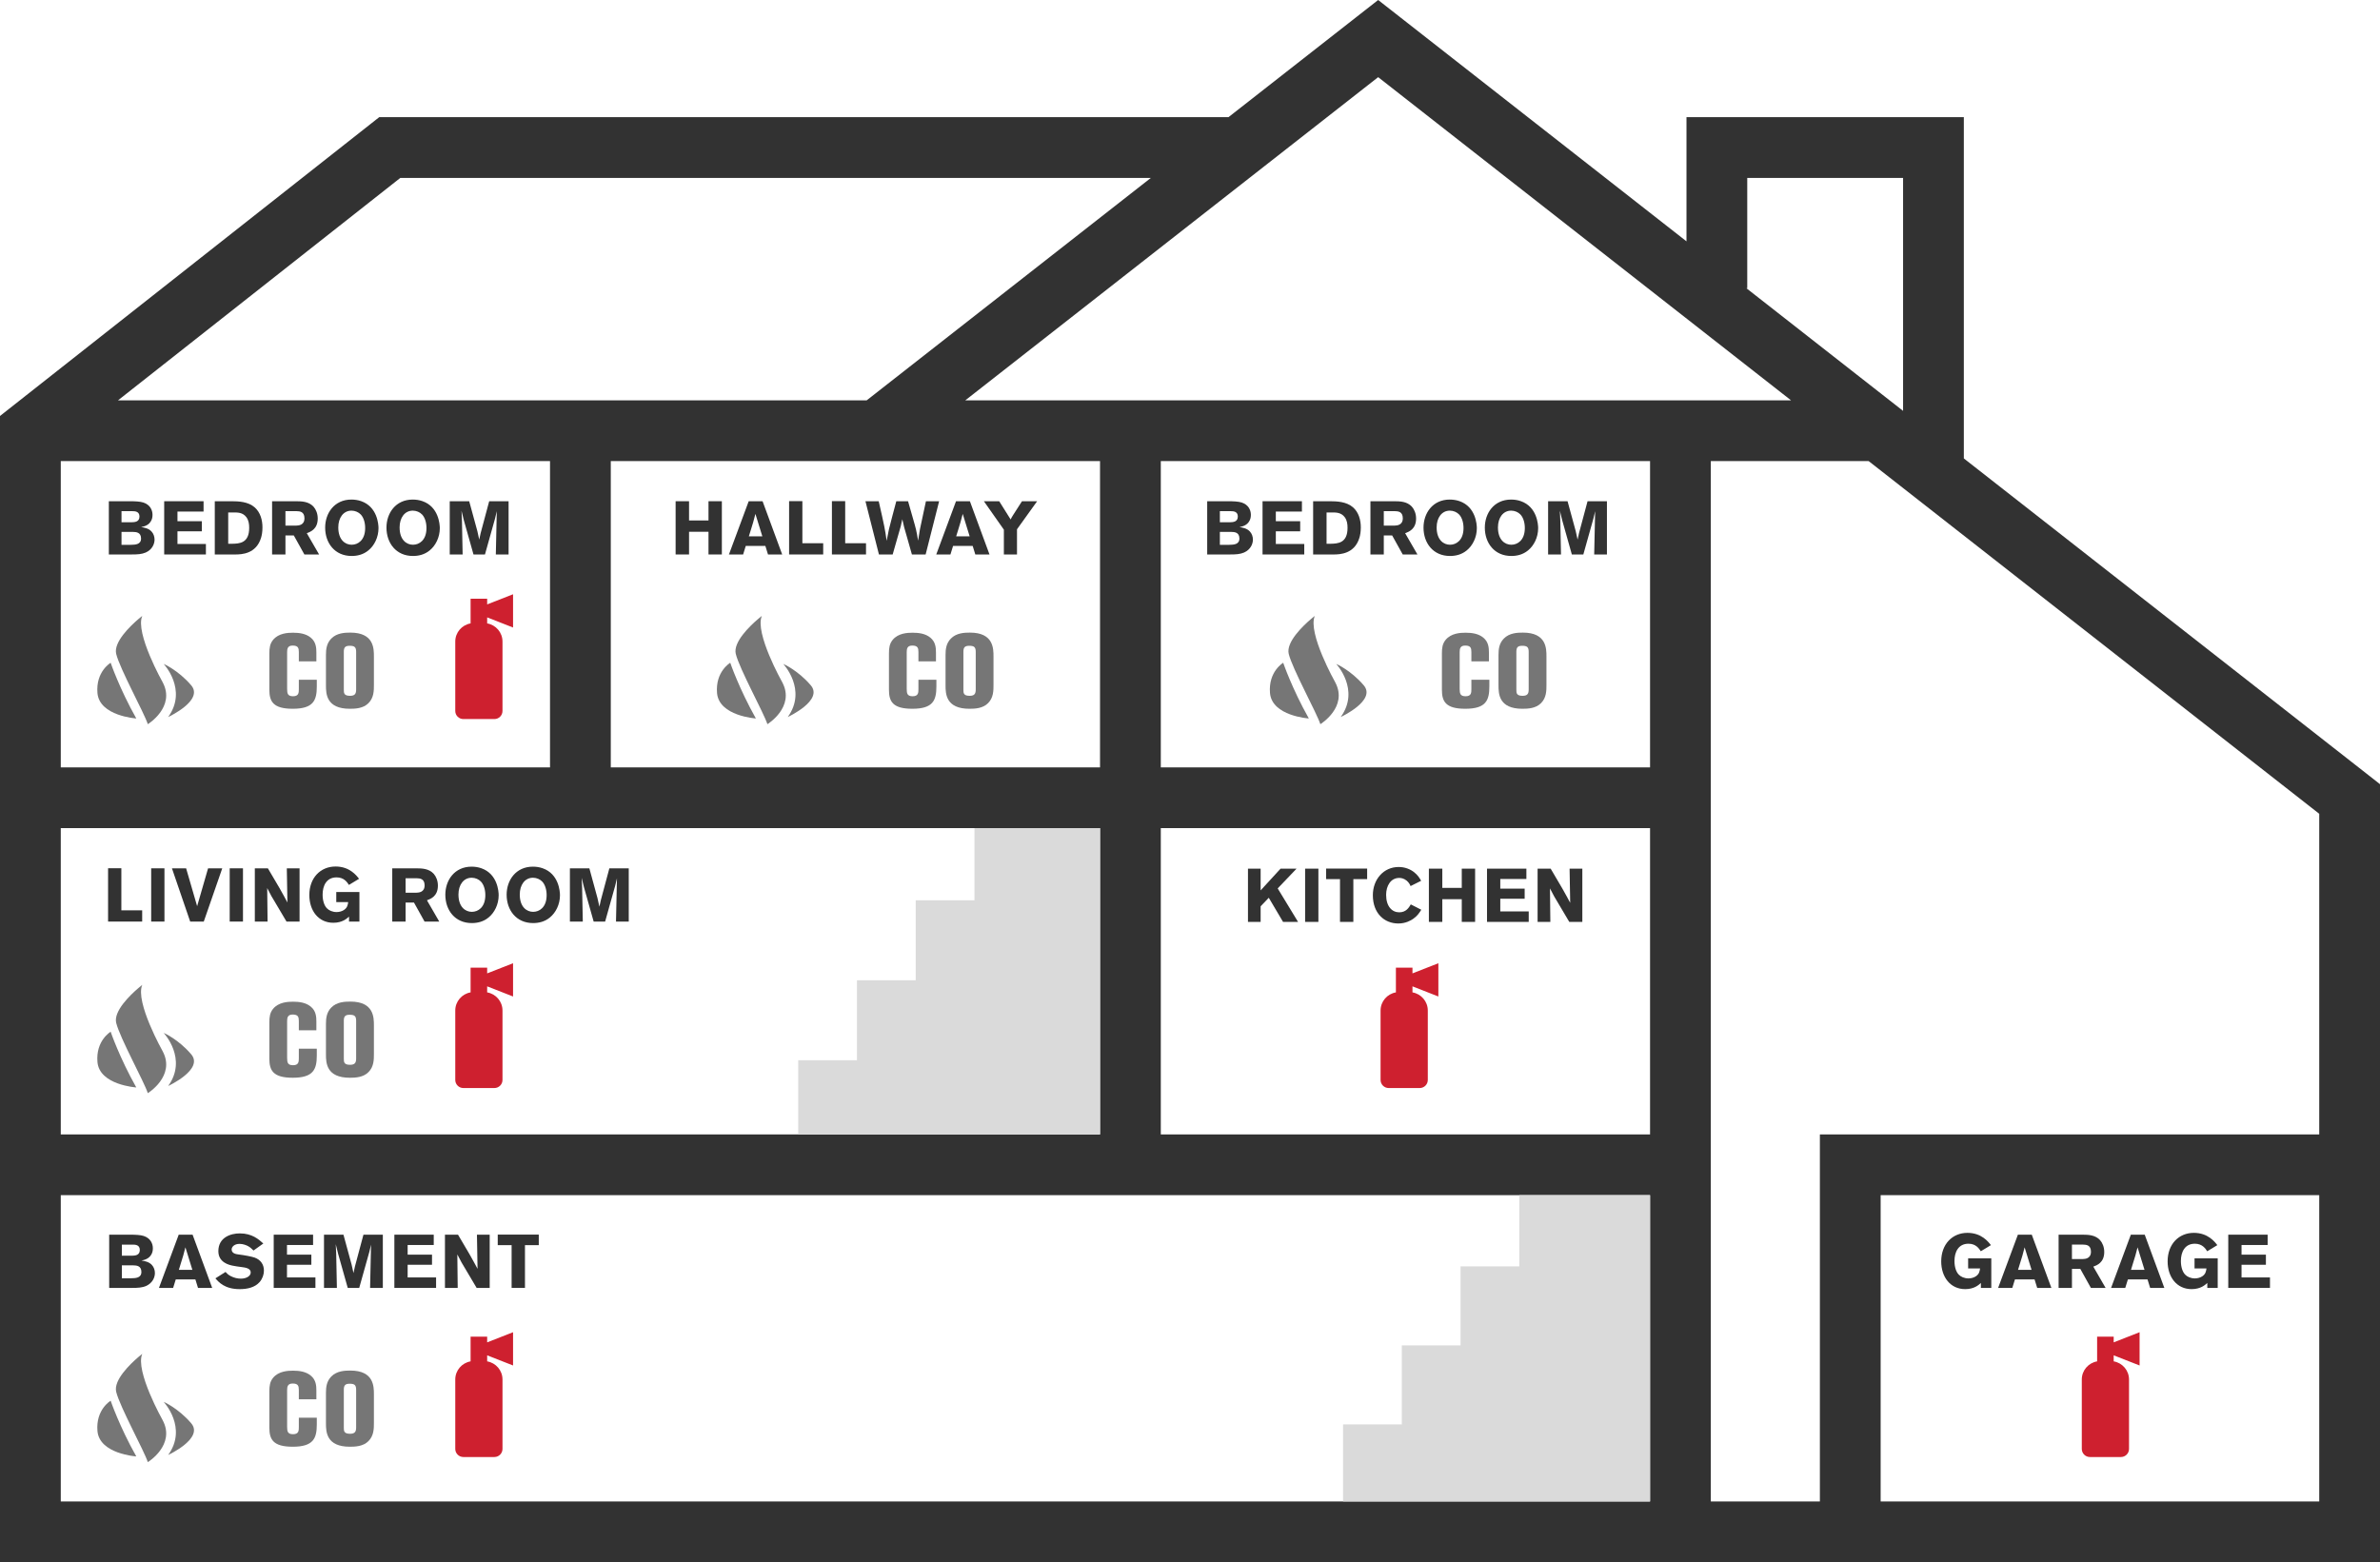 <svg viewBox="0 0 668.71 439" xmlns:xlink="http://www.w3.org/1999/xlink" xmlns="http://www.w3.org/2000/svg" id="Layer_2"><defs><style>.cls-1{mask:url(#mask-41);}.cls-2{mask:url(#mask-42);}.cls-3{mask:url(#mask-40);}.cls-4{mask:url(#mask-45);}.cls-5{mask:url(#mask-44);}.cls-6{mask:url(#mask-46);}.cls-7{mask:url(#mask-43);}.cls-8{mask:url(#mask-57);}.cls-9{mask:url(#mask-58);}.cls-10{mask:url(#mask-35);}.cls-11{mask:url(#mask-59);}.cls-12{mask:url(#mask-31);}.cls-13{mask:url(#mask-30);}.cls-14{mask:url(#mask-64);}.cls-15{mask:url(#mask-66);}.cls-16{mask:url(#mask-54);}.cls-17{mask:url(#mask-53);}.cls-18{mask:url(#mask-52);}.cls-19{mask:url(#mask-61);}.cls-20{mask:url(#mask-60);}.cls-21{mask:url(#mask-65);}.cls-22{mask:url(#mask-62);}.cls-23{mask:url(#mask-51);}.cls-24{mask:url(#mask-56);}.cls-25{mask:url(#mask-50);}.cls-26{mask:url(#mask-55);}.cls-27{mask:url(#mask-32);}.cls-28{mask:url(#mask-34);}.cls-29{mask:url(#mask-33);}.cls-30{mask:url(#mask-22);}.cls-31{mask:url(#mask-23);}.cls-32{mask:url(#mask-24);}.cls-33{mask:url(#mask-25);}.cls-34{mask:url(#mask-15);}.cls-35{mask:url(#mask-17);}.cls-36{mask:url(#mask-18);}.cls-37{mask:url(#mask-14);}.cls-38{mask:url(#mask-13);}.cls-39{mask:url(#mask-19);}.cls-40{mask:url(#mask-12);}.cls-41{mask:url(#mask-20);}.cls-42{mask:url(#mask-21);}.cls-43{mask:url(#mask-37);}.cls-44{mask:url(#mask-36);}.cls-45{mask:url(#mask-38);}.cls-46{mask:url(#mask-39);}.cls-47{mask:url(#mask-11);}.cls-48{mask:url(#mask-16);}.cls-49{mask:url(#mask-10);}.cls-50{mask:url(#mask-27);}.cls-51{mask:url(#mask-28);}.cls-52{mask:url(#mask-29);}.cls-53{mask:url(#mask-26);}.cls-54{mask:url(#mask-49);}.cls-55{mask:url(#mask-63);}.cls-56{mask:url(#mask-48);}.cls-57{mask:url(#mask-47);}.cls-58{mask:url(#mask);}.cls-59{fill:#ce202f;}.cls-59,.cls-60,.cls-61,.cls-62,.cls-63{fill-rule:evenodd;stroke-width:0px;}.cls-64{mask:url(#mask-2-3);}.cls-60{fill:#323232;}.cls-61{fill:#767676;}.cls-62{fill:#fff;}.cls-65{mask:url(#mask-3);}.cls-66{mask:url(#mask-5);}.cls-67{mask:url(#mask-4);}.cls-68{mask:url(#mask-1);}.cls-69{mask:url(#mask-7);}.cls-70{mask:url(#mask-6);}.cls-71{mask:url(#mask-8);}.cls-72{mask:url(#mask-9);}.cls-63{fill:#dadada;}</style><mask maskUnits="userSpaceOnUse" height="439" width="668.71" y="0" x="0" id="mask"><g id="mask-2"><polygon points="0 439 668.71 439 668.71 0 0 0 0 439" class="cls-62" id="path-1"></polygon></g></mask><mask maskUnits="userSpaceOnUse" height="439" width="668.71" y="0" x="0" id="mask-1"><g id="mask-2-2"><polygon points="0 439 668.71 439 668.71 0 0 0 0 439" class="cls-62" id="path-1-2"></polygon></g></mask><mask maskUnits="userSpaceOnUse" height="439" width="668.71" y="0" x="0" id="mask-2-3"><g id="mask-2-4"><polygon points="0 439 668.71 439 668.71 0 0 0 0 439" class="cls-62" id="path-1-3"></polygon></g></mask><mask maskUnits="userSpaceOnUse" height="439" width="668.71" y="0" x="0" id="mask-3"><g id="mask-2-5"><polygon points="0 439 668.71 439 668.71 0 0 0 0 439" class="cls-62" id="path-1-4"></polygon></g></mask><mask maskUnits="userSpaceOnUse" height="439" width="668.71" y="0" x="0" id="mask-4"><g id="mask-2-6"><polygon points="0 439 668.71 439 668.71 0 0 0 0 439" class="cls-62" id="path-1-5"></polygon></g></mask><mask maskUnits="userSpaceOnUse" height="439" width="668.71" y="0" x="0" id="mask-5"><g id="mask-2-7"><polygon points="0 439 668.71 439 668.71 0 0 0 0 439" class="cls-62" id="path-1-6"></polygon></g></mask><mask maskUnits="userSpaceOnUse" height="439" width="668.71" y="0" x="0" id="mask-6"><g id="mask-2-8"><polygon points="0 439 668.71 439 668.71 0 0 0 0 439" class="cls-62" id="path-1-7"></polygon></g></mask><mask maskUnits="userSpaceOnUse" height="439" width="668.71" y="0" x="0" id="mask-7"><g id="mask-2-9"><polygon points="0 439 668.71 439 668.71 0 0 0 0 439" class="cls-62" id="path-1-8"></polygon></g></mask><mask maskUnits="userSpaceOnUse" height="439" width="668.71" y="0" x="0" id="mask-8"><g id="mask-2-10"><polygon points="0 439 668.71 439 668.71 0 0 0 0 439" class="cls-62" id="path-1-9"></polygon></g></mask><mask maskUnits="userSpaceOnUse" height="439" width="668.71" y="0" x="0" id="mask-9"><g id="mask-2-11"><polygon points="0 439 668.71 439 668.71 0 0 0 0 439" class="cls-62" id="path-1-10"></polygon></g></mask><mask maskUnits="userSpaceOnUse" height="439" width="668.71" y="0" x="0" id="mask-10"><g id="mask-2-12"><polygon points="0 439 668.71 439 668.71 0 0 0 0 439" class="cls-62" id="path-1-11"></polygon></g></mask><mask maskUnits="userSpaceOnUse" height="439" width="668.71" y="0" x="0" id="mask-11"><g id="mask-2-13"><polygon points="0 439 668.71 439 668.71 0 0 0 0 439" class="cls-62" id="path-1-12"></polygon></g></mask><mask maskUnits="userSpaceOnUse" height="439" width="668.71" y="0" x="0" id="mask-12"><g id="mask-2-14"><polygon points="0 439 668.71 439 668.71 0 0 0 0 439" class="cls-62" id="path-1-13"></polygon></g></mask><mask maskUnits="userSpaceOnUse" height="439" width="668.71" y="0" x="0" id="mask-13"><g id="mask-2-15"><polygon points="0 439 668.71 439 668.71 0 0 0 0 439" class="cls-62" id="path-1-14"></polygon></g></mask><mask maskUnits="userSpaceOnUse" height="439" width="668.71" y="0" x="0" id="mask-14"><g id="mask-2-16"><polygon points="0 439 668.71 439 668.71 0 0 0 0 439" class="cls-62" id="path-1-15"></polygon></g></mask><mask maskUnits="userSpaceOnUse" height="439" width="668.71" y="0" x="0" id="mask-15"><g id="mask-2-17"><polygon points="0 439 668.71 439 668.71 0 0 0 0 439" class="cls-62" id="path-1-16"></polygon></g></mask><mask maskUnits="userSpaceOnUse" height="439" width="668.71" y="0" x="0" id="mask-16"><g id="mask-2-18"><polygon points="0 439 668.71 439 668.71 0 0 0 0 439" class="cls-62" id="path-1-17"></polygon></g></mask><mask maskUnits="userSpaceOnUse" height="439" width="668.71" y="0" x="0" id="mask-17"><g id="mask-2-19"><polygon points="0 439 668.71 439 668.71 0 0 0 0 439" class="cls-62" id="path-1-18"></polygon></g></mask><mask maskUnits="userSpaceOnUse" height="439" width="668.71" y="0" x="0" id="mask-18"><g id="mask-2-20"><polygon points="0 439 668.71 439 668.71 0 0 0 0 439" class="cls-62" id="path-1-19"></polygon></g></mask><mask maskUnits="userSpaceOnUse" height="439" width="668.71" y="0" x="0" id="mask-19"><g id="mask-2-21"><polygon points="0 439 668.71 439 668.71 0 0 0 0 439" class="cls-62" id="path-1-20"></polygon></g></mask><mask maskUnits="userSpaceOnUse" height="439" width="668.71" y="0" x="0" id="mask-20"><g id="mask-2-22"><polygon points="0 439 668.71 439 668.71 0 0 0 0 439" class="cls-62" id="path-1-21"></polygon></g></mask><mask maskUnits="userSpaceOnUse" height="439" width="668.71" y="0" x="0" id="mask-21"><g id="mask-2-23"><polygon points="0 439 668.71 439 668.71 0 0 0 0 439" class="cls-62" id="path-1-22"></polygon></g></mask><mask maskUnits="userSpaceOnUse" height="439" width="668.71" y="0" x="0" id="mask-22"><g id="mask-2-24"><polygon points="0 439 668.71 439 668.71 0 0 0 0 439" class="cls-62" id="path-1-23"></polygon></g></mask><mask maskUnits="userSpaceOnUse" height="439" width="668.71" y="0" x="0" id="mask-23"><g id="mask-2-25"><polygon points="0 439 668.71 439 668.71 0 0 0 0 439" class="cls-62" id="path-1-24"></polygon></g></mask><mask maskUnits="userSpaceOnUse" height="439" width="668.71" y="0" x="0" id="mask-24"><g id="mask-2-26"><polygon points="0 439 668.71 439 668.71 0 0 0 0 439" class="cls-62" id="path-1-25"></polygon></g></mask><mask maskUnits="userSpaceOnUse" height="439" width="668.71" y="0" x="0" id="mask-25"><g id="mask-2-27"><polygon points="0 439 668.71 439 668.71 0 0 0 0 439" class="cls-62" id="path-1-26"></polygon></g></mask><mask maskUnits="userSpaceOnUse" height="439" width="668.71" y="0" x="0" id="mask-26"><g id="mask-2-28"><polygon points="0 439 668.71 439 668.71 0 0 0 0 439" class="cls-62" id="path-1-27"></polygon></g></mask><mask maskUnits="userSpaceOnUse" height="439" width="668.71" y="0" x="0" id="mask-27"><g id="mask-2-29"><polygon points="0 439 668.71 439 668.71 0 0 0 0 439" class="cls-62" id="path-1-28"></polygon></g></mask><mask maskUnits="userSpaceOnUse" height="439" width="668.71" y="0" x="0" id="mask-28"><g id="mask-2-30"><polygon points="0 439 668.71 439 668.71 0 0 0 0 439" class="cls-62" id="path-1-29"></polygon></g></mask><mask maskUnits="userSpaceOnUse" height="439" width="668.71" y="0" x="0" id="mask-29"><g id="mask-2-31"><polygon points="0 439 668.71 439 668.71 0 0 0 0 439" class="cls-62" id="path-1-30"></polygon></g></mask><mask maskUnits="userSpaceOnUse" height="439" width="668.71" y="0" x="0" id="mask-30"><g id="mask-2-32"><polygon points="0 439 668.71 439 668.71 0 0 0 0 439" class="cls-62" id="path-1-31"></polygon></g></mask><mask maskUnits="userSpaceOnUse" height="439" width="668.71" y="0" x="0" id="mask-31"><g id="mask-2-33"><polygon points="0 439 668.71 439 668.71 0 0 0 0 439" class="cls-62" id="path-1-32"></polygon></g></mask><mask maskUnits="userSpaceOnUse" height="439" width="668.71" y="0" x="0" id="mask-32"><g id="mask-2-34"><polygon points="0 439 668.71 439 668.71 0 0 0 0 439" class="cls-62" id="path-1-33"></polygon></g></mask><mask maskUnits="userSpaceOnUse" height="439" width="668.71" y="0" x="0" id="mask-33"><g id="mask-2-35"><polygon points="0 439 668.71 439 668.71 0 0 0 0 439" class="cls-62" id="path-1-34"></polygon></g></mask><mask maskUnits="userSpaceOnUse" height="439" width="668.71" y="0" x="0" id="mask-34"><g id="mask-2-36"><polygon points="0 439 668.71 439 668.71 0 0 0 0 439" class="cls-62" id="path-1-35"></polygon></g></mask><mask maskUnits="userSpaceOnUse" height="439" width="668.71" y="0" x="0" id="mask-35"><g id="mask-2-37"><polygon points="0 439 668.71 439 668.71 0 0 0 0 439" class="cls-62" id="path-1-36"></polygon></g></mask><mask maskUnits="userSpaceOnUse" height="439" width="668.71" y="0" x="0" id="mask-36"><g id="mask-2-38"><polygon points="0 439 668.71 439 668.71 0 0 0 0 439" class="cls-62" id="path-1-37"></polygon></g></mask><mask maskUnits="userSpaceOnUse" height="439" width="668.71" y="0" x="0" id="mask-37"><g id="mask-2-39"><polygon points="0 439 668.71 439 668.71 0 0 0 0 439" class="cls-62" id="path-1-38"></polygon></g></mask><mask maskUnits="userSpaceOnUse" height="439" width="668.71" y="0" x="0" id="mask-38"><g id="mask-2-40"><polygon points="0 439 668.71 439 668.71 0 0 0 0 439" class="cls-62" id="path-1-39"></polygon></g></mask><mask maskUnits="userSpaceOnUse" height="439" width="668.71" y="0" x="0" id="mask-39"><g id="mask-2-41"><polygon points="0 439 668.71 439 668.71 0 0 0 0 439" class="cls-62" id="path-1-40"></polygon></g></mask><mask maskUnits="userSpaceOnUse" height="439" width="668.71" y="0" x="0" id="mask-40"><g id="mask-2-42"><polygon points="0 439 668.71 439 668.71 0 0 0 0 439" class="cls-62" id="path-1-41"></polygon></g></mask><mask maskUnits="userSpaceOnUse" height="439" width="668.71" y="0" x="0" id="mask-41"><g id="mask-2-43"><polygon points="0 439 668.71 439 668.71 0 0 0 0 439" class="cls-62" id="path-1-42"></polygon></g></mask><mask maskUnits="userSpaceOnUse" height="439" width="668.71" y="0" x="0" id="mask-42"><g id="mask-2-44"><polygon points="0 439 668.71 439 668.71 0 0 0 0 439" class="cls-62" id="path-1-43"></polygon></g></mask><mask maskUnits="userSpaceOnUse" height="439" width="668.71" y="0" x="0" id="mask-43"><g id="mask-2-45"><polygon points="0 439 668.71 439 668.71 0 0 0 0 439" class="cls-62" id="path-1-44"></polygon></g></mask><mask maskUnits="userSpaceOnUse" height="439" width="668.71" y="0" x="0" id="mask-44"><g id="mask-2-46"><polygon points="0 439 668.71 439 668.71 0 0 0 0 439" class="cls-62" id="path-1-45"></polygon></g></mask><mask maskUnits="userSpaceOnUse" height="439" width="668.71" y="0" x="0" id="mask-45"><g id="mask-2-47"><polygon points="0 439 668.71 439 668.71 0 0 0 0 439" class="cls-62" id="path-1-46"></polygon></g></mask><mask maskUnits="userSpaceOnUse" height="439" width="668.71" y="0" x="0" id="mask-46"><g id="mask-2-48"><polygon points="0 439 668.71 439 668.71 0 0 0 0 439" class="cls-62" id="path-1-47"></polygon></g></mask><mask maskUnits="userSpaceOnUse" height="439" width="668.71" y="0" x="0" id="mask-47"><g id="mask-2-49"><polygon points="0 439 668.71 439 668.71 0 0 0 0 439" class="cls-62" id="path-1-48"></polygon></g></mask><mask maskUnits="userSpaceOnUse" height="439" width="668.71" y="0" x="0" id="mask-48"><g id="mask-2-50"><polygon points="0 439 668.71 439 668.71 0 0 0 0 439" class="cls-62" id="path-1-49"></polygon></g></mask><mask maskUnits="userSpaceOnUse" height="439" width="668.71" y="0" x="0" id="mask-49"><g id="mask-2-51"><polygon points="0 439 668.71 439 668.71 0 0 0 0 439" class="cls-62" id="path-1-50"></polygon></g></mask><mask maskUnits="userSpaceOnUse" height="439" width="668.71" y="0" x="0" id="mask-50"><g id="mask-2-52"><polygon points="0 439 668.71 439 668.71 0 0 0 0 439" class="cls-62" id="path-1-51"></polygon></g></mask><mask maskUnits="userSpaceOnUse" height="439" width="668.71" y="0" x="0" id="mask-51"><g id="mask-2-53"><polygon points="0 439 668.71 439 668.71 0 0 0 0 439" class="cls-62" id="path-1-52"></polygon></g></mask><mask maskUnits="userSpaceOnUse" height="439" width="668.71" y="0" x="0" id="mask-52"><g id="mask-2-54"><polygon points="0 439 668.71 439 668.71 0 0 0 0 439" class="cls-62" id="path-1-53"></polygon></g></mask><mask maskUnits="userSpaceOnUse" height="439" width="668.71" y="0" x="0" id="mask-53"><g id="mask-2-55"><polygon points="0 439 668.71 439 668.71 0 0 0 0 439" class="cls-62" id="path-1-54"></polygon></g></mask><mask maskUnits="userSpaceOnUse" height="439" width="668.71" y="0" x="0" id="mask-54"><g id="mask-2-56"><polygon points="0 439 668.71 439 668.71 0 0 0 0 439" class="cls-62" id="path-1-55"></polygon></g></mask><mask maskUnits="userSpaceOnUse" height="439" width="668.71" y="0" x="0" id="mask-55"><g id="mask-2-57"><polygon points="0 439 668.71 439 668.71 0 0 0 0 439" class="cls-62" id="path-1-56"></polygon></g></mask><mask maskUnits="userSpaceOnUse" height="439" width="668.71" y="0" x="0" id="mask-56"><g id="mask-2-58"><polygon points="0 439 668.71 439 668.71 0 0 0 0 439" class="cls-62" id="path-1-57"></polygon></g></mask><mask maskUnits="userSpaceOnUse" height="439" width="668.71" y="0" x="0" id="mask-57"><g id="mask-2-59"><polygon points="0 439 668.71 439 668.71 0 0 0 0 439" class="cls-62" id="path-1-58"></polygon></g></mask><mask maskUnits="userSpaceOnUse" height="439" width="668.71" y="0" x="0" id="mask-58"><g id="mask-2-60"><polygon points="0 439 668.71 439 668.71 0 0 0 0 439" class="cls-62" id="path-1-59"></polygon></g></mask><mask maskUnits="userSpaceOnUse" height="439" width="668.71" y="0" x="0" id="mask-59"><g id="mask-2-61"><polygon points="0 439 668.71 439 668.71 0 0 0 0 439" class="cls-62" id="path-1-60"></polygon></g></mask><mask maskUnits="userSpaceOnUse" height="439" width="668.71" y="0" x="0" id="mask-60"><g id="mask-2-62"><polygon points="0 439 668.71 439 668.71 0 0 0 0 439" class="cls-62" id="path-1-61"></polygon></g></mask><mask maskUnits="userSpaceOnUse" height="439" width="668.71" y="0" x="0" id="mask-61"><g id="mask-2-63"><polygon points="0 439 668.71 439 668.71 0 0 0 0 439" class="cls-62" id="path-1-62"></polygon></g></mask><mask maskUnits="userSpaceOnUse" height="439" width="668.71" y="0" x="0" id="mask-62"><g id="mask-2-64"><polygon points="0 439 668.71 439 668.71 0 0 0 0 439" class="cls-62" id="path-1-63"></polygon></g></mask><mask maskUnits="userSpaceOnUse" height="439" width="668.71" y="0" x="0" id="mask-63"><g id="mask-2-65"><polygon points="0 439 668.71 439 668.71 0 0 0 0 439" class="cls-62" id="path-1-64"></polygon></g></mask><mask maskUnits="userSpaceOnUse" height="439" width="668.71" y="0" x="0" id="mask-64"><g id="mask-2-66"><polygon points="0 439 668.71 439 668.71 0 0 0 0 439" class="cls-62" id="path-1-65"></polygon></g></mask><mask maskUnits="userSpaceOnUse" height="439" width="668.71" y="0" x="0" id="mask-65"><g id="mask-2-67"><polygon points="0 439 668.71 439 668.71 0 0 0 0 439" class="cls-62" id="path-1-66"></polygon></g></mask><mask maskUnits="userSpaceOnUse" height="439" width="668.71" y="0" x="0" id="mask-66"><g id="mask-2-68"><polygon points="0 439 668.71 439 668.71 0 0 0 0 439" class="cls-62" id="path-1-67"></polygon></g></mask></defs><g id="Layer_1-2"><g id="First-Alert"><g id="First-Alert-Take-Charge"><g id="Recommended-Placement"><g id="Group-103"><path d="M387.223,0l-42.059,32.925H106.551L0,116.893v322.107h668.71v-218.636l-3.274-2.563.001-.001-113.656-88.975V32.925h-77.928v34.894l-42.252-33.078-.001.001L387.223,0ZM387.223,21.682l116.004,90.816h-232.008l116.004-90.816ZM508.154,94.671l-17.469-13.676h.24v-30.995h43.785v65.461l-26.556-20.789ZM112.47,49.999h210.884l-79.837,62.498H33.16l79.311-62.498ZM480.687,129.569h44.346l126.605,99.116v90.104h-140.304v103.141h-30.647V129.569ZM326.15,215.643h137.467v-86.074h-137.467v86.074ZM171.612,215.643h137.463v-86.074h-137.463v86.074ZM17.075,215.643h137.463v-86.074H17.075v86.074ZM326.15,318.788h137.467v-86.074h-137.467v86.074ZM17.075,318.788h292.001v-86.074H17.075v86.074ZM528.406,421.928h123.232v-86.07h-123.232v86.07ZM17.075,335.858h446.542v86.071H17.075v-86.071Z" class="cls-60" id="Fill-1"></path><polygon points="463.617 335.859 426.885 335.859 426.885 355.868 410.377 355.868 410.377 378.07 393.87 378.07 393.87 400.269 377.363 400.269 377.363 421.929 463.617 421.929 463.617 335.859" class="cls-63" id="Fill-2"></polygon><polygon points="273.797 232.714 273.797 252.994 257.29 252.994 257.289 275.466 240.782 275.466 240.782 297.936 224.275 297.936 224.275 318.788 309.075 318.788 309.075 232.714 273.797 232.714" class="cls-63" id="Fill-3"></polygon><g id="Group-102"><path d="M556.573,360.524c-.615.571-1.887,1.738-4.41,1.738-4.174,0-6.738-3.395-6.738-7.802,0-4.811,3.113-8.013,7.375-8.013,3.962,0,5.893,2.546,6.59,3.454l-2.839,1.72c-.53-.808-1.397-2.12-3.477-2.12-2.839,0-3.921,2.353-3.921,4.851,0,1.697.467,3.076,1.186,3.817.575.615,1.59,1.078,2.735,1.078.678,0,1.442-.166,2.057-.571.975-.637,1.101-1.442,1.208-2.223h-3.35v-2.843h6.508v8.309h-2.924v-1.397Z" class="cls-60" id="Fill-4"></path><path d="M568.856,350.517c-.193.763-.404,1.549-.615,2.312-.319,1.123-.89,2.88-1.231,4.006h3.796l-1.95-6.319ZM570.868,346.959l5.511,14.962h-3.984l-.745-2.395h-5.508l-.745,2.395h-3.984l5.556-14.962h3.899Z" class="cls-60" id="Fill-6"></path><path d="M582.157,349.753v4.051h3.095c.53-.022,2.246-.063,2.246-2.057,0-1.909-1.375-1.972-2.16-1.994h-3.18ZM578.407,346.959h6.742c1.568.018,3.517.041,4.896,1.523.697.786,1.186,1.972,1.186,3.328,0,3.01-2.057,3.751-3.072,4.132l3.454,5.978h-4.132l-2.969-5.34h-2.354v5.34h-3.751v-14.962Z" class="cls-60" id="Fill-8"></path><path d="M600.592,350.517c-.193.763-.404,1.549-.615,2.312-.319,1.123-.89,2.88-1.231,4.006h3.796l-1.95-6.319ZM602.605,346.959l5.511,14.962h-3.984l-.745-2.395h-5.508l-.745,2.395h-3.984l5.556-14.962h3.899Z" class="cls-60" id="Fill-10"></path><path d="M620.187,360.524c-.615.571-1.887,1.738-4.41,1.738-4.173,0-6.738-3.395-6.738-7.802,0-4.811,3.113-8.013,7.375-8.013,3.962,0,5.893,2.546,6.59,3.454l-2.839,1.72c-.53-.808-1.397-2.12-3.477-2.12-2.839,0-3.921,2.353-3.921,4.851,0,1.697.467,3.076,1.186,3.817.575.615,1.59,1.078,2.735,1.078.678,0,1.442-.166,2.057-.571.975-.637,1.101-1.442,1.208-2.223h-3.35v-2.843h6.508v8.309h-2.924v-1.397Z" class="cls-60" id="Fill-12"></path><polygon points="626.077 346.959 637.14 346.959 637.14 349.861 629.805 349.861 629.805 352.574 636.654 352.574 636.654 355.413 629.805 355.413 629.805 358.975 637.795 358.975 637.795 361.921 626.077 361.921 626.077 346.959" class="cls-60" id="Fill-14"></polygon><path d="M34.238,355.584v3.625h2.607c1.251-.022,2.883-.063,2.883-1.779,0-1.802-1.484-1.824-2.248-1.846h-3.243ZM34.238,349.754v3.117h2.819c.849-.022,2.226-.063,2.226-1.613,0-1.438-1.249-1.504-1.97-1.504h-3.074ZM30.679,346.959h5.785c1.569,0,2.989.063,3.901.359,1.843.593,2.585,2.053,2.585,3.476,0,.804-.211,1.29-.277,1.442-.678,1.523-2.118,1.819-2.924,1.99.911.149,2.12.341,2.946,1.271.53.575.827,1.401.827,2.246,0,1.168-.616,2.798-2.479,3.625-1.125.489-2.331.552-4.05.552h-6.315v-14.962Z" class="cls-60" id="Fill-16"></path><path d="M52.097,350.517c-.191.763-.402,1.549-.615,2.312-.317,1.123-.89,2.88-1.229,4.006h3.794l-1.95-6.319ZM54.111,346.959l5.51,14.962h-3.984l-.741-2.395h-5.511l-.741,2.395h-3.984l5.552-14.962h3.901Z" class="cls-60" id="Fill-18"></path><path d="M63.366,357.429c.38.423.699.763,1.44,1.164.997.53,2.014.723,2.884.723,1.482,0,2.755-.701,2.755-1.738,0-1.19-1.505-1.378-2.607-1.527-.827-.107-1.653-.211-2.459-.382-.912-.189-4.027-.849-4.027-4.069,0-3.858,3.434-5.004,6.019-5.004,3.456,0,5.32,1.675,6.614,2.843l-2.755,1.972c-.467-.467-.89-.871-1.485-1.208-.53-.301-1.483-.66-2.437-.66-1.484,0-2.225.849-2.225,1.568,0,1.145,1.271,1.316,1.907,1.401,1.59.189,3.73.593,4.579.89,1.716.637,2.584,1.972,2.584,3.665,0,1.082-.402,2.268-1.186,3.18-1.356,1.567-3.519,2.016-5.616,2.016-4.218,0-5.893-1.953-6.825-3.032l2.841-1.801Z" class="cls-60" id="Fill-20"></path><polygon points="76.905 346.959 87.968 346.959 87.968 349.861 80.635 349.861 80.635 352.574 87.481 352.574 87.481 355.413 80.635 355.413 80.635 358.975 88.626 358.975 88.626 361.921 76.905 361.921 76.905 346.959" class="cls-60" id="Fill-22"></polygon><path d="M107.565,346.959v14.962h-3.582l.234-10.663.042-1.505-.128.53c-.191.849-.211.956-.382,1.59l-2.819,10.048h-3.221l-2.713-9.622-.657-2.672c.063,1.186.063,1.442.128,2.861l.191,9.432h-3.625v-14.962h5.468l2.289,8.391.53,2.395c.211-1.038.234-1.142.403-1.842l2.396-8.943h5.446Z" class="cls-60" id="Fill-24"></path><polygon points="110.806 346.959 121.869 346.959 121.869 349.861 114.536 349.861 114.536 352.574 121.382 352.574 121.382 355.413 114.536 355.413 114.536 358.975 122.527 358.975 122.527 361.921 110.806 361.921 110.806 346.959" class="cls-60" id="Fill-26"></polygon><path d="M125.019,346.959h3.667l3.243,5.508c1.186,2.101,1.547,2.779,2.246,4.091l-.169-9.599h3.582v14.962h-3.667l-2.798-4.725c-1.357-2.228-1.611-2.695-2.628-4.685l.106,9.41h-3.582v-14.962Z" class="cls-60" id="Fill-28"></path><polygon points="139.85 346.937 151.38 346.937 151.38 349.902 147.501 349.902 147.501 361.921 143.751 361.921 143.751 349.902 139.85 349.902 139.85 346.937" class="cls-60" id="Fill-30"></polygon><polygon points="30.367 243.988 34.098 243.988 34.098 255.815 39.948 255.815 39.948 258.973 30.367 258.973 30.367 243.988" class="cls-60" id="Fill-32"></polygon><g class="cls-58"><polygon points="42.477 258.973 46.207 258.973 46.207 244.01 42.477 244.01 42.477 258.973" class="cls-60" id="Fill-34"></polygon></g><g class="cls-68"><polygon points="58.462 244.011 62.447 244.011 57.254 258.973 53.438 258.973 48.311 244.011 52.295 244.011 55.39 254.647 58.462 244.011" class="cls-60" id="Fill-36"></polygon></g><g class="cls-64"><polygon points="64.539 258.973 68.269 258.973 68.269 244.01 64.539 244.01 64.539 258.973" class="cls-60" id="Fill-37"></polygon></g><g class="cls-65"><path d="M71.599,244.011h3.667l3.243,5.508c1.186,2.101,1.547,2.779,2.246,4.091l-.169-9.599h3.582v14.962h-3.667l-2.798-4.725c-1.357-2.228-1.611-2.695-2.628-4.685l.106,9.41h-3.582v-14.962Z" class="cls-60" id="Fill-38"></path></g><g class="cls-67"><path d="M98.064,257.575c-.615.571-1.887,1.735-4.408,1.735-4.177,0-6.742-3.388-6.742-7.798,0-4.811,3.117-8.013,7.377-8.013,3.964,0,5.891,2.546,6.592,3.454l-2.841,1.72c-.53-.808-1.399-2.12-3.477-2.12-2.839,0-3.919,2.353-3.919,4.851,0,1.697.465,3.076,1.186,3.817.573.615,1.59,1.078,2.733,1.078.678,0,1.442-.166,2.057-.571.975-.637,1.102-1.442,1.208-2.223h-3.348v-2.843h6.506v8.309h-2.924v-1.397Z" class="cls-60" id="Fill-39"></path></g><g class="cls-66"><path d="M113.963,246.805v4.051h3.095c.53-.022,2.246-.063,2.246-2.057,0-1.909-1.376-1.972-2.162-1.994h-3.178ZM110.211,244.01h6.74c1.57.018,3.519.041,4.898,1.523.699.786,1.186,1.972,1.186,3.328,0,3.01-2.055,3.751-3.072,4.132l3.454,5.978h-4.132l-2.969-5.34h-2.352v5.34h-3.753v-14.962Z" class="cls-60" id="Fill-40"></path></g><g class="cls-70"><path d="M135.15,247.761c-.635-.678-1.611-1.104-2.627-1.104-2.268,0-3.71,1.994-3.71,4.707,0,3.562,1.994,4.873,3.753,4.873,1.781,0,3.688-1.271,3.793-4.407.065-1.568-.359-3.157-1.208-4.069M132.565,259.395c-4.748,0-7.44-3.643-7.44-7.969,0-4.047,2.565-7.883,7.378-7.883.889,0,1.821.126,2.733.445,4.579,1.59,4.875,6.571,4.875,7.587,0,2.587-1.188,4.918-2.841,6.252-1.462,1.209-3.158,1.568-4.705,1.568" class="cls-60" id="Fill-41"></path></g><g class="cls-69"><path d="M152.375,247.761c-.635-.678-1.611-1.104-2.627-1.104-2.268,0-3.708,1.994-3.708,4.707,0,3.562,1.992,4.873,3.751,4.873,1.781,0,3.688-1.271,3.793-4.407.065-1.568-.359-3.157-1.208-4.069M149.79,259.395c-4.748,0-7.44-3.643-7.44-7.969,0-4.047,2.565-7.883,7.378-7.883.889,0,1.821.126,2.733.445,4.579,1.59,4.875,6.571,4.875,7.587,0,2.587-1.188,4.918-2.841,6.252-1.462,1.209-3.158,1.568-4.705,1.568" class="cls-60" id="Fill-42"></path></g><g class="cls-71"><path d="M176.659,244.011v14.962h-3.582l.234-10.663.042-1.505-.128.53c-.191.849-.211.956-.382,1.59l-2.819,10.048h-3.221l-2.713-9.622-.657-2.672c.063,1.186.063,1.442.128,2.861l.191,9.432h-3.625v-14.962h5.468l2.289,8.391.53,2.395c.211-1.038.234-1.142.403-1.842l2.396-8.943h5.446Z" class="cls-60" id="Fill-43"></path></g><g class="cls-72"><path d="M34.142,149.475v3.625h2.607c1.251-.022,2.883-.063,2.883-1.779,0-1.802-1.484-1.824-2.248-1.846h-3.243ZM34.142,143.645v3.117h2.819c.849-.022,2.226-.063,2.226-1.613,0-1.438-1.249-1.504-1.97-1.504h-3.074ZM30.582,140.851h5.785c1.569,0,2.989.063,3.901.359,1.844.593,2.585,2.057,2.585,3.476,0,.804-.211,1.294-.277,1.442-.678,1.523-2.118,1.819-2.924,1.99.911.148,2.12.341,2.946,1.271.53.575.827,1.401.827,2.246,0,1.168-.616,2.798-2.479,3.625-1.125.489-2.331.552-4.05.552h-6.315v-14.962Z" class="cls-60" id="Fill-44"></path></g><g class="cls-49"><polygon points="46.134 140.851 57.197 140.851 57.197 143.753 49.864 143.753 49.864 146.466 56.71 146.466 56.71 149.305 49.864 149.305 49.864 152.866 57.854 152.866 57.854 155.813 46.134 155.813 46.134 140.851" class="cls-60" id="Fill-45"></polygon></g><g class="cls-47"><path d="M64.12,144.008v8.795h1.145c1.992-.041,4.748-.149,4.748-4.451,0-1.038-.106-2.076-.784-3.01-1.017-1.356-2.459-1.334-3.604-1.334h-1.505ZM60.347,140.851h4.77c1.822.019,4.577.063,6.486,1.757,1.547,1.401,2.141,3.499,2.141,5.597,0,1.294-.191,2.246-.382,2.883-1.376,4.618-5.554,4.703-7.121,4.725h-5.893v-14.962Z" class="cls-60" id="Fill-46"></path></g><g class="cls-40"><path d="M80.201,143.645v4.051h3.095c.53-.022,2.246-.063,2.246-2.057,0-1.909-1.376-1.972-2.162-1.994h-3.178ZM76.449,140.851h6.74c1.57.018,3.519.041,4.896,1.523.701.786,1.188,1.972,1.188,3.328,0,3.01-2.055,3.751-3.072,4.132l3.454,5.978h-4.132l-2.969-5.34h-2.352v5.34h-3.753v-14.962Z" class="cls-60" id="Fill-47"></path></g><g class="cls-38"><path d="M101.386,144.601c-.635-.678-1.611-1.104-2.627-1.104-2.268,0-3.71,1.994-3.71,4.707,0,3.562,1.994,4.873,3.753,4.873,1.781,0,3.688-1.271,3.793-4.407.065-1.568-.359-3.157-1.208-4.069M98.801,156.236c-4.748,0-7.44-3.643-7.44-7.969,0-4.047,2.565-7.883,7.377-7.883.89,0,1.822.126,2.734.445,4.579,1.59,4.875,6.571,4.875,7.587,0,2.587-1.188,4.918-2.841,6.253-1.462,1.209-3.158,1.568-4.705,1.568" class="cls-60" id="Fill-48"></path></g><g class="cls-37"><path d="M118.611,144.601c-.635-.678-1.611-1.104-2.627-1.104-2.268,0-3.708,1.994-3.708,4.707,0,3.562,1.992,4.873,3.751,4.873,1.781,0,3.688-1.271,3.793-4.407.065-1.568-.359-3.157-1.208-4.069M116.026,156.236c-4.748,0-7.44-3.643-7.44-7.969,0-4.047,2.565-7.883,7.377-7.883.89,0,1.822.126,2.734.445,4.579,1.59,4.875,6.571,4.875,7.587,0,2.587-1.188,4.918-2.841,6.253-1.462,1.209-3.158,1.568-4.705,1.568" class="cls-60" id="Fill-49"></path></g><g class="cls-34"><path d="M142.896,140.851v14.962h-3.582l.234-10.663.042-1.505-.128.53c-.191.849-.211.956-.382,1.59l-2.819,10.048h-3.221l-2.713-9.622-.657-2.672c.063,1.186.063,1.442.128,2.861l.191,9.432h-3.625v-14.962h5.468l2.289,8.391.53,2.395c.211-1.038.234-1.142.403-1.842l2.396-8.943h5.446Z" class="cls-60" id="Fill-50"></path></g><g class="cls-48"><path d="M342.747,149.475v3.625h2.607c1.251-.022,2.883-.063,2.883-1.779,0-1.802-1.484-1.824-2.248-1.846h-3.243ZM342.747,143.645v3.117h2.819c.849-.022,2.226-.063,2.226-1.613,0-1.438-1.249-1.504-1.97-1.504h-3.074ZM339.187,140.851h5.785c1.569,0,2.989.063,3.901.359,1.843.593,2.585,2.057,2.585,3.476,0,.804-.211,1.294-.277,1.442-.678,1.523-2.118,1.819-2.924,1.99.911.148,2.12.341,2.946,1.271.53.575.827,1.401.827,2.246,0,1.168-.616,2.798-2.479,3.625-1.125.489-2.331.552-4.05.552h-6.315v-14.962Z" class="cls-60" id="Fill-51"></path></g><g class="cls-35"><polygon points="354.738 140.851 365.801 140.851 365.801 143.753 358.469 143.753 358.469 146.466 365.314 146.466 365.314 149.305 358.469 149.305 358.469 152.866 366.459 152.866 366.459 155.813 354.738 155.813 354.738 140.851" class="cls-60" id="Fill-52"></polygon></g><g class="cls-36"><path d="M372.725,144.008v8.795h1.145c1.992-.041,4.748-.149,4.748-4.451,0-1.038-.106-2.076-.784-3.01-1.017-1.356-2.459-1.334-3.604-1.334h-1.505ZM368.952,140.851h4.77c1.822.019,4.577.063,6.486,1.757,1.547,1.401,2.14,3.499,2.14,5.597,0,1.294-.191,2.246-.382,2.883-1.376,4.618-5.554,4.703-7.121,4.725h-5.893v-14.962Z" class="cls-60" id="Fill-53"></path></g><g class="cls-39"><path d="M388.806,143.645v4.051h3.095c.53-.022,2.246-.063,2.246-2.057,0-1.909-1.378-1.972-2.162-1.994h-3.178ZM385.053,140.851h6.74c1.568.018,3.521.041,4.896,1.523.701.786,1.19,1.972,1.19,3.328,0,3.01-2.057,3.751-3.076,4.132l3.454,5.978h-4.132l-2.967-5.34h-2.352v5.34h-3.753v-14.962Z" class="cls-60" id="Fill-54"></path></g><g class="cls-41"><path d="M409.991,144.601c-.633-.678-1.609-1.104-2.627-1.104-2.269,0-3.71,1.994-3.71,4.707,0,3.562,1.994,4.873,3.751,4.873,1.783,0,3.691-1.271,3.795-4.407.063-1.568-.359-3.157-1.208-4.069M407.404,156.236c-4.748,0-7.438-3.643-7.438-7.969,0-4.047,2.565-7.883,7.376-7.883.893,0,1.823.126,2.735.445,4.577,1.59,4.873,6.571,4.873,7.587,0,2.587-1.186,4.918-2.839,6.253-1.464,1.209-3.158,1.568-4.707,1.568" class="cls-60" id="Fill-55"></path></g><g class="cls-42"><path d="M427.218,144.601c-.633-.678-1.609-1.104-2.628-1.104-2.269,0-3.71,1.994-3.71,4.707,0,3.562,1.994,4.873,3.751,4.873,1.783,0,3.691-1.271,3.795-4.407.063-1.568-.359-3.157-1.208-4.069M424.631,156.236c-4.747,0-7.438-3.643-7.438-7.969,0-4.047,2.565-7.883,7.376-7.883.893,0,1.823.126,2.735.445,4.577,1.59,4.873,6.571,4.873,7.587,0,2.587-1.186,4.918-2.839,6.253-1.464,1.209-3.158,1.568-4.707,1.568" class="cls-60" id="Fill-56"></path></g><g class="cls-30"><path d="M451.501,140.851v14.962h-3.58l.234-10.663.041-1.505-.126.53c-.189.849-.211.956-.382,1.59l-2.817,10.048h-3.225l-2.712-9.622-.656-2.672c.063,1.186.063,1.442.126,2.861l.193,9.432h-3.625v-14.962h5.466l2.291,8.391.53,2.395c.211-1.038.234-1.142.404-1.842l2.395-8.943h5.444Z" class="cls-60" id="Fill-57"></path></g><g class="cls-31"><polygon points="350.643 244.103 354.202 244.103 354.202 250.208 359.799 244.103 364.293 244.103 358.993 249.655 364.715 259.065 360.498 259.065 356.491 252.282 354.202 254.677 354.202 259.065 350.643 259.065 350.643 244.103" class="cls-60" id="Fill-58"></polygon></g><g class="cls-32"><polygon points="366.7 259.065 370.43 259.065 370.43 244.103 366.7 244.103 366.7 259.065" class="cls-60" id="Fill-59"></polygon></g><g class="cls-33"><polygon points="372.599 244.081 384.129 244.081 384.129 247.046 380.25 247.046 380.25 259.065 376.499 259.065 376.499 247.046 372.599 247.046 372.599 244.081" class="cls-60" id="Fill-60"></polygon></g><g class="cls-53"><path d="M399.339,255.652c-.552.871-1.082,1.716-2.268,2.546-.638.445-2.098,1.312-4.177,1.312-3.962,0-7.162-2.884-7.162-7.947,0-4.432,3.009-7.928,7.247-7.928,1.72,0,3.243.593,4.366,1.483,1.042.827,1.527,1.653,1.954,2.394l-2.969,1.486c-.211-.49-.467-.997-1.123-1.55-.723-.57-1.442-.741-2.057-.741-2.417,0-3.688,2.246-3.688,4.748,0,3.284,1.675,4.918,3.688,4.918,1.949,0,2.735-1.356,3.243-2.228l2.946,1.505Z" class="cls-60" id="Fill-61"></path></g><g class="cls-50"><polygon points="414.464 244.103 414.464 259.065 410.714 259.065 410.714 252.687 405.247 252.687 405.247 259.065 401.474 259.065 401.474 244.103 405.247 244.103 405.247 249.507 410.714 249.507 410.714 244.103 414.464 244.103" class="cls-60" id="Fill-62"></polygon></g><g class="cls-51"><polygon points="417.808 244.103 428.871 244.103 428.871 247.005 421.536 247.005 421.536 249.718 428.385 249.718 428.385 252.557 421.536 252.557 421.536 256.119 429.526 256.119 429.526 259.065 417.808 259.065 417.808 244.103" class="cls-60" id="Fill-63"></polygon></g><g class="cls-52"><path d="M432.021,244.103h3.669l3.24,5.508c1.19,2.101,1.549,2.779,2.25,4.091l-.171-9.599h3.581v14.962h-3.666l-2.798-4.725c-1.357-2.228-1.609-2.695-2.628-4.685l.108,9.41h-3.584v-14.962Z" class="cls-60" id="Fill-64"></path></g><g class="cls-13"><polygon points="202.821 140.851 202.821 155.813 199.068 155.813 199.068 149.435 193.602 149.435 193.602 155.813 189.829 155.813 189.829 140.851 193.602 140.851 193.602 146.255 199.068 146.255 199.068 140.851 202.821 140.851" class="cls-60" id="Fill-65"></polygon></g><g class="cls-12"><path d="M212.248,144.409c-.191.763-.402,1.549-.615,2.312-.317,1.123-.89,2.88-1.229,4.003h3.794l-1.95-6.316ZM214.262,140.851l5.51,14.962h-3.984l-.741-2.395h-5.511l-.741,2.395h-3.984l5.552-14.962h3.901Z" class="cls-60" id="Fill-66"></path></g><g class="cls-27"><polygon points="221.714 140.828 225.444 140.828 225.444 152.655 231.294 152.655 231.294 155.813 221.714 155.813 221.714 140.828" class="cls-60" id="Fill-67"></polygon></g><g class="cls-29"><polygon points="233.744 140.828 237.475 140.828 237.475 152.655 243.325 152.655 243.325 155.813 233.744 155.813 233.744 140.828" class="cls-60" id="Fill-68"></polygon></g><g class="cls-28"><path d="M255.137,140.851c.445,1.609.892,3.22,1.379,4.829.827,2.883.975,3.35,1.44,6.253.447-2.965.552-3.473,1.23-6.527.317-1.527.656-3.05.975-4.555h3.708l-3.793,14.962h-3.857c-.467-1.653-.912-3.306-1.399-4.937-.806-2.757-.849-2.865-1.294-4.963-.382,1.846-.424,1.994-1.271,4.855l-1.442,5.044h-3.858l-3.793-14.962h3.73c1.611,7.097,1.781,7.883,2.226,11.126.551-2.969.699-3.539,1.485-6.508l1.228-4.618h3.306Z" class="cls-60" id="Fill-69"></path></g><g class="cls-10"><path d="M270.497,144.409c-.191.763-.402,1.549-.615,2.312-.317,1.123-.89,2.88-1.229,4.003h3.794l-1.95-6.316ZM272.511,140.851l5.51,14.962h-3.984l-.741-2.395h-5.511l-.741,2.395h-3.984l5.552-14.962h3.901Z" class="cls-60" id="Fill-70"></path></g><g class="cls-44"><path d="M276.442,140.851h4.303l3.221,5.129c.191-.426.234-.511.615-1.127l2.565-4.003h4.26l-5.66,7.883v7.079h-3.688v-6.971l-5.617-7.991Z" class="cls-60" id="Fill-71"></path></g><g class="cls-43"><path d="M53.708,399.938c-3.662-4.267-7.723-5.998-7.723-5.998,0,0,6.802,7.239,1.273,14.92,0,0,10.111-4.672,6.45-8.922" class="cls-61" id="Fill-72"></path></g><g class="cls-45"><path d="M39.977,380.44s-.442.332-1.105.911c-2.241,1.92-7.028,6.476-6.224,9.78,1.047,4.261,7.855,16.541,8.886,19.745,0,0,7.865-4.814,4.182-11.759,0,0-7.823-13.878-5.74-18.677" class="cls-61" id="Fill-73"></path></g><g class="cls-46"><path d="M38.293,409.271c-4.73-8.397-7.202-15.652-7.202-15.652,0,0-4.214,2.462-3.71,8.512.557,6.471,10.912,7.14,10.912,7.14" class="cls-61" id="Fill-74"></path></g><g class="cls-3"><path d="M82.228,406.548c5.872,0,6.784-2.378,6.784-6.312v-1.847h-5.049v2.582c0,1.028,0,2.055-1.615,2.055-1.499,0-1.675-.735-1.675-2.055v-10.306c0-.999.148-1.878,1.555-1.878,1.559,0,1.735.703,1.735,1.85v2.583h4.929v-2.467c0-1.291-.088-2.994-1.583-4.197-1.351-1.116-3.171-1.38-4.961-1.38-1.468,0-4.082.117-5.637,2.027-.883,1.083-1.028,2.319-1.028,3.786v10.218c0,3.258,1.028,5.34,6.544,5.34" class="cls-61" id="Fill-75"></path></g><g class="cls-1"><path d="M98.335,402.906c-1.731,0-1.731-.82-1.731-1.759v-10.63c0-1.231.407-1.671,1.643-1.671,1.351,0,1.819.352,1.819,1.703v10.598c0,1.203-.38,1.759-1.731,1.759M105.058,399.797v-7.928c0-2.259,0-6.723-6.608-6.723-1.495,0-3.817.059-5.401,1.702-1.263,1.323-1.467,2.907-1.467,4.553v8.571c0,2.406.116,6.576,6.72,6.576,1.499,0,3.758-.088,5.229-1.583,1.527-1.527,1.527-3.526,1.527-5.168" class="cls-61" id="Fill-76"></path></g><g class="cls-2"><path d="M136.879,382.557v-1.693l7.276,2.85v-9.346l-7.276,2.85v-1.604h-4.656v6.944c-2.443.42-4.306,2.535-4.306,5.098v19.507c0,1.257,1.019,2.276,2.276,2.276h8.717c1.256,0,2.276-1.019,2.276-2.276v-19.507c0-2.563-1.863-4.678-4.306-5.098" class="cls-59" id="Fill-77"></path></g><g class="cls-7"><path d="M53.708,296.251c-3.662-4.267-7.723-5.998-7.723-5.998,0,0,6.802,7.239,1.273,14.92,0,0,10.111-4.672,6.45-8.922" class="cls-61" id="Fill-78"></path></g><g class="cls-5"><path d="M39.977,276.753s-.442.332-1.105.911c-2.241,1.92-7.028,6.476-6.224,9.78,1.047,4.261,7.855,16.541,8.886,19.745,0,0,7.865-4.814,4.182-11.759,0,0-7.823-13.878-5.74-18.677" class="cls-61" id="Fill-79"></path></g><g class="cls-4"><path d="M38.293,305.585c-4.73-8.397-7.202-15.652-7.202-15.652,0,0-4.214,2.462-3.71,8.512.557,6.471,10.912,7.14,10.912,7.14" class="cls-61" id="Fill-80"></path></g><g class="cls-6"><path d="M82.228,302.861c5.872,0,6.784-2.378,6.784-6.312v-1.847h-5.049v2.582c0,1.028,0,2.055-1.615,2.055-1.499,0-1.675-.735-1.675-2.055v-10.306c0-.999.148-1.878,1.555-1.878,1.559,0,1.735.703,1.735,1.85v2.583h4.929v-2.467c0-1.291-.088-2.994-1.583-4.197-1.351-1.116-3.171-1.38-4.961-1.38-1.468,0-4.082.117-5.637,2.027-.883,1.083-1.028,2.319-1.028,3.786v10.218c0,3.258,1.028,5.34,6.544,5.34" class="cls-61" id="Fill-81"></path></g><g class="cls-57"><path d="M98.335,299.22c-1.731,0-1.731-.82-1.731-1.759v-10.63c0-1.231.407-1.671,1.643-1.671,1.351,0,1.819.352,1.819,1.703v10.598c0,1.203-.38,1.759-1.731,1.759M105.058,296.11v-7.928c0-2.259,0-6.723-6.608-6.723-1.495,0-3.817.059-5.401,1.702-1.263,1.323-1.467,2.907-1.467,4.553v8.571c0,2.406.116,6.576,6.72,6.576,1.499,0,3.758-.088,5.229-1.583,1.527-1.527,1.527-3.526,1.527-5.168" class="cls-61" id="Fill-82"></path></g><g class="cls-56"><path d="M136.879,278.87v-1.693l7.276,2.85v-9.346l-7.276,2.85v-1.604h-4.656v6.944c-2.443.42-4.306,2.535-4.306,5.098v19.507c0,1.257,1.019,2.276,2.276,2.276h8.717c1.256,0,2.276-1.019,2.276-2.276v-19.507c0-2.563-1.863-4.678-4.306-5.098" class="cls-59" id="Fill-83"></path></g><g class="cls-54"><path d="M53.708,192.565c-3.662-4.267-7.723-5.998-7.723-5.998,0,0,6.802,7.239,1.273,14.92,0,0,10.111-4.672,6.45-8.922" class="cls-61" id="Fill-84"></path></g><g class="cls-25"><path d="M39.977,173.066s-.442.332-1.105.911c-2.241,1.92-7.028,6.476-6.224,9.78,1.047,4.261,7.855,16.541,8.886,19.745,0,0,7.865-4.814,4.182-11.759,0,0-7.823-13.878-5.74-18.677" class="cls-61" id="Fill-85"></path></g><g class="cls-23"><path d="M38.293,201.898c-4.73-8.397-7.202-15.652-7.202-15.652,0,0-4.214,2.462-3.71,8.512.557,6.471,10.912,7.14,10.912,7.14" class="cls-61" id="Fill-86"></path></g><g class="cls-18"><path d="M82.228,199.174c5.872,0,6.784-2.378,6.784-6.312v-1.847h-5.049v2.582c0,1.028,0,2.055-1.615,2.055-1.499,0-1.675-.735-1.675-2.055v-10.306c0-.999.148-1.878,1.555-1.878,1.559,0,1.735.703,1.735,1.85v2.583h4.929v-2.467c0-1.291-.088-2.994-1.583-4.197-1.351-1.116-3.171-1.38-4.961-1.38-1.468,0-4.082.116-5.637,2.027-.883,1.083-1.028,2.319-1.028,3.786v10.218c0,3.258,1.028,5.34,6.544,5.34" class="cls-61" id="Fill-87"></path></g><g class="cls-17"><path d="M98.335,195.533c-1.731,0-1.731-.82-1.731-1.759v-10.63c0-1.231.407-1.671,1.643-1.671,1.351,0,1.819.352,1.819,1.703v10.598c0,1.203-.38,1.759-1.731,1.759M105.058,192.423v-7.928c0-2.259,0-6.723-6.608-6.723-1.495,0-3.817.059-5.401,1.702-1.263,1.323-1.467,2.907-1.467,4.553v8.571c0,2.406.116,6.576,6.72,6.576,1.499,0,3.758-.088,5.229-1.583,1.527-1.527,1.527-3.526,1.527-5.168" class="cls-61" id="Fill-88"></path></g><g class="cls-16"><path d="M136.879,175.183v-1.693l7.276,2.85v-9.346l-7.276,2.85v-1.604h-4.656v6.944c-2.443.42-4.306,2.535-4.306,5.098v19.507c0,1.257,1.019,2.276,2.276,2.276h8.717c1.256,0,2.276-1.019,2.276-2.276v-19.507c0-2.563-1.863-4.678-4.306-5.098" class="cls-59" id="Fill-89"></path></g><g class="cls-26"><path d="M227.794,192.565c-3.662-4.267-7.723-5.998-7.723-5.998,0,0,6.802,7.239,1.273,14.92,0,0,10.111-4.672,6.45-8.922" class="cls-61" id="Fill-90"></path></g><g class="cls-24"><path d="M214.063,173.066s-.442.332-1.105.911c-2.241,1.92-7.028,6.476-6.224,9.78,1.047,4.261,7.855,16.541,8.886,19.745,0,0,7.865-4.814,4.182-11.759,0,0-7.823-13.878-5.74-18.677" class="cls-61" id="Fill-91"></path></g><g class="cls-8"><path d="M212.379,201.898c-4.73-8.397-7.202-15.652-7.202-15.652,0,0-4.214,2.462-3.71,8.512.557,6.471,10.912,7.14,10.912,7.14" class="cls-61" id="Fill-92"></path></g><g class="cls-9"><path d="M256.315,199.174c5.872,0,6.784-2.378,6.784-6.312v-1.847h-5.049v2.582c0,1.028,0,2.055-1.615,2.055-1.499,0-1.675-.735-1.675-2.055v-10.306c0-.999.148-1.878,1.555-1.878,1.559,0,1.735.703,1.735,1.85v2.583h4.929v-2.467c0-1.291-.088-2.994-1.583-4.197-1.351-1.116-3.171-1.38-4.961-1.38-1.468,0-4.082.116-5.637,2.027-.883,1.083-1.028,2.319-1.028,3.786v10.218c0,3.258,1.028,5.34,6.544,5.34" class="cls-61" id="Fill-93"></path></g><g class="cls-11"><path d="M272.421,195.533c-1.731,0-1.731-.82-1.731-1.759v-10.63c0-1.231.408-1.671,1.643-1.671,1.351,0,1.819.352,1.819,1.703v10.598c0,1.203-.38,1.759-1.731,1.759M279.145,192.423v-7.928c0-2.259,0-6.723-6.608-6.723-1.495,0-3.817.059-5.401,1.702-1.263,1.323-1.467,2.907-1.467,4.553v8.571c0,2.406.116,6.576,6.72,6.576,1.499,0,3.758-.088,5.229-1.583,1.527-1.527,1.527-3.526,1.527-5.168" class="cls-61" id="Fill-94"></path></g><g class="cls-20"><path d="M383.159,192.565c-3.662-4.267-7.723-5.998-7.723-5.998,0,0,6.802,7.239,1.273,14.92,0,0,10.111-4.672,6.45-8.922" class="cls-61" id="Fill-95"></path></g><g class="cls-19"><path d="M369.427,173.066s-.442.332-1.105.911c-2.241,1.92-7.028,6.476-6.224,9.78,1.047,4.261,7.855,16.541,8.886,19.745,0,0,7.865-4.814,4.182-11.759,0,0-7.823-13.878-5.74-18.677" class="cls-61" id="Fill-96"></path></g><g class="cls-22"><path d="M367.743,201.898c-4.73-8.397-7.202-15.652-7.202-15.652,0,0-4.214,2.462-3.71,8.512.557,6.471,10.912,7.14,10.912,7.14" class="cls-61" id="Fill-97"></path></g><g class="cls-55"><path d="M411.679,199.174c5.872,0,6.784-2.378,6.784-6.312v-1.847h-5.049v2.582c0,1.028,0,2.055-1.615,2.055-1.499,0-1.675-.735-1.675-2.055v-10.306c0-.999.148-1.878,1.555-1.878,1.559,0,1.735.703,1.735,1.85v2.583h4.929v-2.467c0-1.291-.088-2.994-1.583-4.197-1.351-1.116-3.171-1.38-4.961-1.38-1.468,0-4.082.116-5.637,2.027-.883,1.083-1.028,2.319-1.028,3.786v10.218c0,3.258,1.028,5.34,6.544,5.34" class="cls-61" id="Fill-98"></path></g><g class="cls-14"><path d="M427.785,195.533c-1.731,0-1.731-.82-1.731-1.759v-10.63c0-1.231.408-1.671,1.643-1.671,1.351,0,1.819.352,1.819,1.703v10.598c0,1.203-.38,1.759-1.731,1.759M434.509,192.423v-7.928c0-2.259,0-6.723-6.608-6.723-1.495,0-3.817.059-5.401,1.702-1.263,1.323-1.467,2.907-1.467,4.553v8.571c0,2.406.116,6.576,6.72,6.576,1.499,0,3.758-.088,5.229-1.583,1.527-1.527,1.527-3.526,1.527-5.168" class="cls-61" id="Fill-99"></path></g><g class="cls-21"><path d="M396.863,278.87v-1.693l7.276,2.85v-9.346l-7.276,2.85v-1.604h-4.656v6.944c-2.443.42-4.306,2.535-4.306,5.098v19.507c0,1.257,1.02,2.276,2.276,2.276h8.717c1.257,0,2.276-1.019,2.276-2.276v-19.507c0-2.563-1.863-4.678-4.306-5.098" class="cls-59" id="Fill-100"></path></g><g class="cls-15"><path d="M593.885,382.557v-1.693l7.276,2.85v-9.346l-7.276,2.85v-1.604h-4.656v6.944c-2.443.42-4.306,2.535-4.306,5.098v19.507c0,1.257,1.02,2.276,2.276,2.276h8.717c1.257,0,2.276-1.019,2.276-2.276v-19.507c0-2.563-1.863-4.678-4.306-5.098" class="cls-59" id="Fill-101"></path></g></g></g></g></g></g></g></svg>